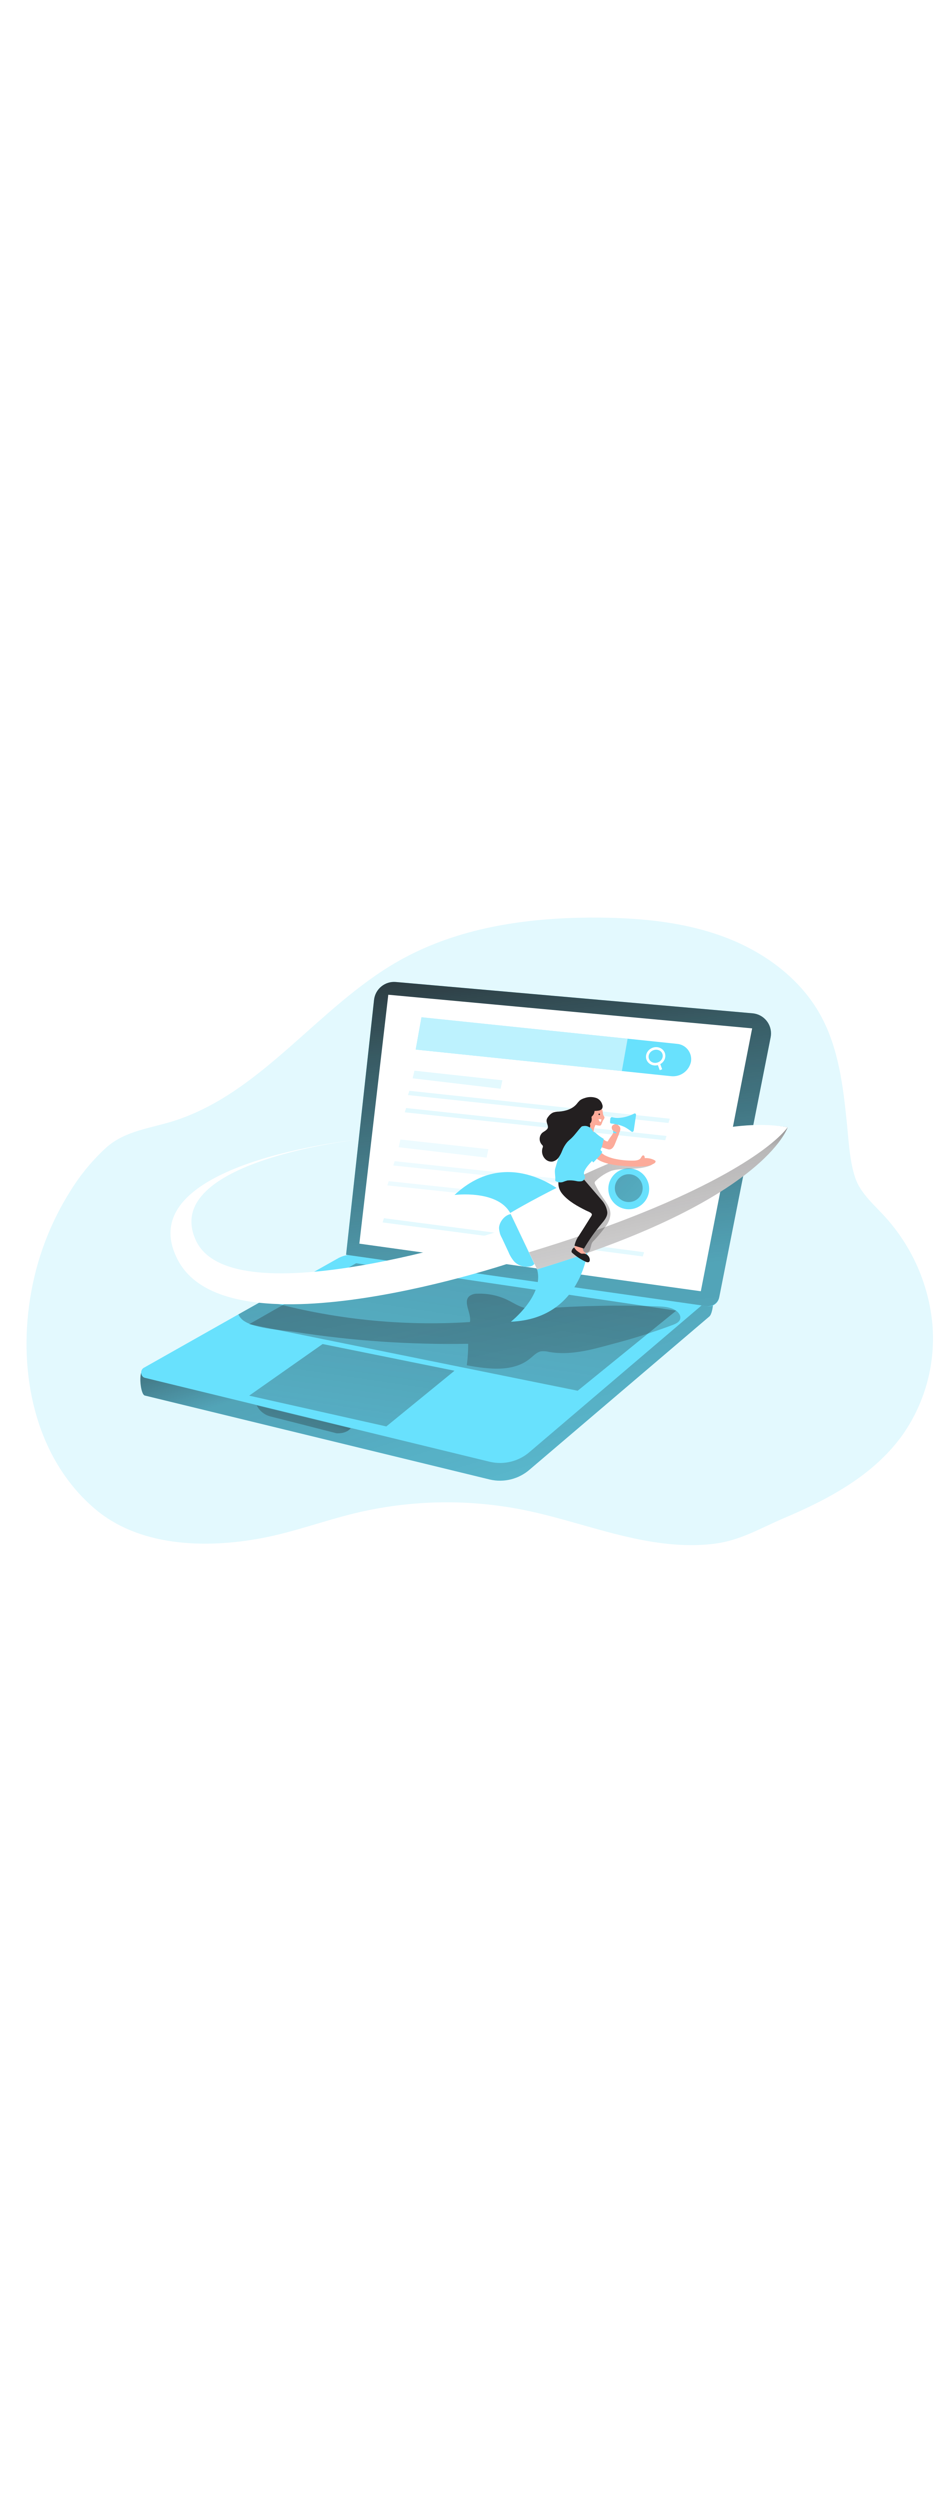<svg xmlns="http://www.w3.org/2000/svg" xmlns:xlink="http://www.w3.org/1999/xlink" id="_0529_campaign_launch" viewBox="0 0 500 500" data-imageid="marketing-campaign-90" class="illustrations_image" style="width: 188px;"><defs><style>.cls-1_marketing-campaign-90{fill:url(#linear-gradient);}.cls-1_marketing-campaign-90,.cls-2_marketing-campaign-90,.cls-3_marketing-campaign-90,.cls-4_marketing-campaign-90,.cls-5_marketing-campaign-90,.cls-6_marketing-campaign-90,.cls-7_marketing-campaign-90,.cls-8_marketing-campaign-90,.cls-9_marketing-campaign-90,.cls-10_marketing-campaign-90,.cls-11_marketing-campaign-90,.cls-12_marketing-campaign-90,.cls-13_marketing-campaign-90,.cls-14_marketing-campaign-90,.cls-15_marketing-campaign-90,.cls-16_marketing-campaign-90{stroke-width:0px;}.cls-2_marketing-campaign-90{opacity:.18;}.cls-2_marketing-campaign-90,.cls-12_marketing-campaign-90{isolation:isolate;}.cls-2_marketing-campaign-90,.cls-16_marketing-campaign-90{fill:#68e1fd;}.cls-3_marketing-campaign-90{fill:url(#linear-gradient-10-marketing-campaign-90);}.cls-17_marketing-campaign-90{stroke-miterlimit:10;stroke-width:1.38px;}.cls-17_marketing-campaign-90,.cls-18_marketing-campaign-90{fill:none;stroke:#fff;}.cls-18_marketing-campaign-90{stroke-miterlimit:10;stroke-width:1.38px;}.cls-19_marketing-campaign-90{opacity:.66;}.cls-4_marketing-campaign-90{fill:url(#linear-gradient-4-marketing-campaign-90);}.cls-5_marketing-campaign-90{fill:url(#linear-gradient-2-marketing-campaign-90);}.cls-6_marketing-campaign-90{fill:url(#linear-gradient-3-marketing-campaign-90);}.cls-7_marketing-campaign-90{fill:url(#linear-gradient-8-marketing-campaign-90);}.cls-8_marketing-campaign-90{fill:url(#linear-gradient-9-marketing-campaign-90);}.cls-9_marketing-campaign-90{fill:url(#linear-gradient-7-marketing-campaign-90);}.cls-10_marketing-campaign-90{fill:url(#linear-gradient-5-marketing-campaign-90);}.cls-11_marketing-campaign-90{fill:url(#linear-gradient-6-marketing-campaign-90);}.cls-12_marketing-campaign-90{opacity:.56;}.cls-12_marketing-campaign-90,.cls-14_marketing-campaign-90{fill:#fff;}.cls-13_marketing-campaign-90{fill:#231f20;}.cls-15_marketing-campaign-90{fill:#fcab9a;}</style><linearGradient id="linear-gradient-marketing-campaign-90" x1="-511.8" y1="2271.56" x2="481.77" y2="1528.46" gradientTransform="translate(384.29 2282.42) scale(1 -1)" gradientUnits="userSpaceOnUse"><stop offset="0" stop-color="#231f20"></stop><stop offset=".08" stop-color="#231f20" stop-opacity=".69"></stop><stop offset=".21" stop-color="#231f20" stop-opacity=".32"></stop><stop offset="1" stop-color="#231f20" stop-opacity="0"></stop></linearGradient><linearGradient id="linear-gradient-2-marketing-campaign-90" x1="-178.84" y1="2053.91" x2="-75.45" y2="1725.58" xlink:href="#linear-gradient-marketing-campaign-90"></linearGradient><linearGradient id="linear-gradient-3-marketing-campaign-90" x1="-144.92" y1="2157.48" x2="-208.13" y2="1730.16" gradientTransform="translate(409 2323.65) scale(1 -1)" xlink:href="#linear-gradient-marketing-campaign-90"></linearGradient><linearGradient id="linear-gradient-4-marketing-campaign-90" x1="-207.61" y1="2097.73" x2="-256.32" y2="1768.47" gradientTransform="translate(409 2323.65) scale(1 -1)" xlink:href="#linear-gradient-marketing-campaign-90"></linearGradient><linearGradient id="linear-gradient-5-marketing-campaign-90" x1="-216.75" y1="1958.72" x2="-242.66" y2="1892.07" xlink:href="#linear-gradient-marketing-campaign-90"></linearGradient><linearGradient id="linear-gradient-6-marketing-campaign-90" x1="-102.13" y1="2222.25" x2="8.91" y2="1252.52" xlink:href="#linear-gradient-marketing-campaign-90"></linearGradient><linearGradient id="linear-gradient-7-marketing-campaign-90" x1="-163.24" y1="2106.45" x2="-87.5" y2="1756.42" xlink:href="#linear-gradient-marketing-campaign-90"></linearGradient><linearGradient id="linear-gradient-8-marketing-campaign-90" x1="-45.05" y1="2105.78" x2="-13.39" y2="1950.8" xlink:href="#linear-gradient-marketing-campaign-90"></linearGradient><linearGradient id="linear-gradient-9-marketing-campaign-90" x1="-118.41" y1="2145.29" x2="42.55" y2="2004.21" gradientTransform="translate(409 2323.65) scale(1 -1)" xlink:href="#linear-gradient-marketing-campaign-90"></linearGradient><linearGradient id="linear-gradient-10-marketing-campaign-90" x1="-117.8" y1="2051.11" x2="58.57" y2="2064.76" xlink:href="#linear-gradient-marketing-campaign-90"></linearGradient></defs><g id="background_marketing-campaign-90"><path class="cls-2_marketing-campaign-90 targetColor" d="M223.12,90.69c-3.77,1.75-7.48,3.64-11.12,5.72-42.54,24.22-72.32,69.67-118.9,84.77-12.61,4.09-26.15,5.21-36.34,14.16-7.35,6.71-13.75,14.39-19.02,22.84-11.13,17.5-18.52,37.12-21.7,57.62-6.36,39.7,2.54,84.4,34.13,111.59,23.74,20.46,59.07,21.49,88.81,15.96,17.06-3.16,33.4-9.33,50.28-13.39,29.52-7.07,60.23-7.62,89.98-1.6,19.62,3.97,38.59,10.81,58.22,15.01,14.11,3.03,28.79,4.71,43.19,2.85,13.82-1.79,24.47-8.38,37.05-13.7,23.94-10.15,48.17-23.09,63.42-44.91,11.74-17.1,17.16-37.75,15.34-58.41-1.99-20.63-10.43-40.1-24.12-55.66-6.07-6.99-14.01-13.15-16.98-22.05-2.96-8.89-3.43-19.27-4.35-28.38-2.01-19.99-4.42-40.56-14.16-58.13-10.82-19.53-30-33.52-50.92-41.39-20.92-7.87-43.54-10.12-65.89-10.39-33.1-.33-67.06,3.64-96.94,17.51Z" style="fill: rgb(104, 225, 253);"></path><path class="cls-1_marketing-campaign-90" d="M443.89,265.06l-22.5,15.88-99.88,70.17c-7.67,5.53-15.66,10.6-23.92,15.19-6.74,3.64-10.59,10.59-18.74,12.44-4.05.7-8.19.63-12.21-.21-6.58-1.07-13.04-2.71-19.33-4.91-.77-.26-1.87-.42-2.21.32s1.51.66.86.16c-58.56-7.94-114.5-29.11-172.53-40.23-1.72-.32-2.85-1.97-2.53-3.69.2-1.07.93-1.96,1.94-2.36,4.67-1.91,9.77-2.65,14.91-3.65,9.26-1.71,18.39-3.37,27.63-4.88,18.62-3.22,37.41-5.31,56.28-6.25,31.34-1.32,62.96,2.02,93.95-2.83,29.44-4.61,57.15-16.37,84.54-28.15,6.62-2.83,13.35-5.77,18.53-10.75,4.06-3.9,7.32-9.05,12.49-11.62,5.37-2.65,11.91-2.18,17.68-1.92,15.22.67,30.25,3.77,45.04,7.28Z"></path></g><g id="laptop_marketing-campaign-90"><path class="cls-16_marketing-campaign-90 targetColor" d="M75.96,314.17l130.79-56.9c2.83-1.42,6.03-1.95,9.17-1.52l161.77,13.75c3.1.44,2.54,13.75,0,15.88l-95.54,81.33c-5.84,5.15-13.82,7.16-21.4,5.37l-183.64-44.66c-2.34-.57-3.35-12.16-1.15-13.25Z" style="fill: rgb(104, 225, 253);"></path><path class="cls-5_marketing-campaign-90" d="M75.96,314.17l130.79-56.9c2.83-1.42,6.03-1.95,9.17-1.52l161.77,13.75c3.1.44,2.54,13.75,0,15.88l-95.54,81.33c-5.84,5.15-13.82,7.16-21.4,5.37l-183.64-44.66c-2.34-.57-3.35-12.16-1.15-13.25Z"></path><path class="cls-16_marketing-campaign-90 targetColor" d="M377.74,275.94l-95.54,81.33c-5.83,5.16-13.81,7.17-21.4,5.39l-183.68-44.67c-2.34-.57-2.65-4.27-.46-5.37l50.34-28.41,13.23-7.44,40.24-22.61c2.83-1.42,6.03-1.95,9.17-1.52l186.48,16.22c3.1.37,4.13,4.96,1.63,7.09Z" style="fill: rgb(104, 225, 253);"></path><polygon class="cls-6_marketing-campaign-90" points="189.62 257.05 360.07 282.26 307.6 324.87 132.68 289.47 189.62 257.05"></polygon><polygon class="cls-4_marketing-campaign-90" points="171.78 300.03 242.02 314.23 205.7 343.86 132.68 327.48 171.78 300.03"></polygon><path class="cls-10_marketing-campaign-90" d="M136.66,332.61c1.45,2.92,4.09,5.07,7.24,5.92,5.16,1.24,35.24,8.95,35.24,8.95,0,0,4.9.58,7.61-2.65l-50.09-12.21Z"></path><path class="cls-16_marketing-campaign-90 targetColor" d="M184.27,252.54l192.38,27.38c2.93.41,5.66-1.54,6.25-4.43l27.44-138.59c1.16-5.81-2.62-11.46-8.43-12.62-.38-.08-.77-.13-1.16-.17l-189.98-16.66c-5.82-.51-10.97,3.72-11.61,9.53l-14.89,135.56Z" style="fill: rgb(104, 225, 253);"></path><path class="cls-11_marketing-campaign-90" d="M184.27,252.54l191.88,27.3c3.22.46,6.23-1.68,6.87-4.87l27.33-138.07c1.16-5.81-2.62-11.46-8.43-12.62-.38-.08-.77-.13-1.16-.17l-189.98-16.66c-5.82-.51-10.97,3.72-11.61,9.53l-14.89,135.56Z"></path><polygon class="cls-14_marketing-campaign-90" points="373.17 271.95 400.5 132.12 206.76 114.23 191.35 246.63 373.17 271.95"></polygon><path class="cls-16_marketing-campaign-90 targetColor" d="M357.24,157.54l-135.89-14.15,3.08-17.2,135.93,14.15c4.53.29,7.96,4.2,7.67,8.73-.02.28-.05.57-.1.85h0c-1.08,4.91-5.7,8.2-10.69,7.62Z" style="fill: rgb(104, 225, 253);"></path><polygon class="cls-12_marketing-campaign-90" points="221.35 143.4 331.12 154.84 334.2 137.59 224.43 126.13 221.35 143.4"></polygon><ellipse class="cls-17_marketing-campaign-90" cx="349.13" cy="146.97" rx="4.51" ry="4.14" transform="translate(-29.55 137.26) rotate(-21.36)"></ellipse><path class="cls-18_marketing-campaign-90" d="M351.95,154.13c-.09-.22-1.24-3.36-1.24-3.36"></path><polygon class="cls-2_marketing-campaign-90 targetColor" points="355.93 182.45 217.25 167.6 217.98 165.32 356.64 180.17 355.93 182.45" style="fill: rgb(104, 225, 253);"></polygon><polygon class="cls-2_marketing-campaign-90 targetColor" points="266.55 164.24 219.72 158.69 220.68 154.62 267.52 159.73 266.55 164.24" style="fill: rgb(104, 225, 253);"></polygon><polygon class="cls-2_marketing-campaign-90 targetColor" points="354.21 191.62 215.53 176.77 216.24 174.49 354.92 189.34 354.21 191.62" style="fill: rgb(104, 225, 253);"></polygon><g class="cls-19_marketing-campaign-90"><polygon class="cls-2_marketing-campaign-90 targetColor" points="259.1 200.87 212.27 195.34 213.23 191.25 260.07 196.36 259.1 200.87" style="fill: rgb(104, 225, 253);"></polygon><polygon class="cls-2_marketing-campaign-90 targetColor" points="348.11 219.9 209.43 205.05 210.16 202.76 348.84 217.62 348.11 219.9" style="fill: rgb(104, 225, 253);"></polygon><polygon class="cls-2_marketing-campaign-90 targetColor" points="344.95 230.51 206.27 215.66 206.99 213.39 345.66 228.23 344.95 230.51" style="fill: rgb(104, 225, 253);"></polygon></g><polygon class="cls-2_marketing-campaign-90 targetColor" points="342.26 253.44 203.72 235.35 204.44 233.09 342.97 251.18 342.26 253.44" style="fill: rgb(104, 225, 253);"></polygon></g><g id="rockets_marketing-campaign-90"><path class="cls-9_marketing-campaign-90" d="M362.13,286.87c-.5,1.52-2.16,2.3-3.65,2.9-10.9,4.09-22.02,7.59-33.29,10.48-10.71,2.95-21.87,5.93-32.8,3.97-1.37-.36-2.8-.47-4.21-.34-2.33.42-4.05,2.32-5.86,3.81-9.04,7.44-22.24,5.74-33.76,3.65.5-3.8.75-7.62.74-11.45-30.79.55-61.58-1.55-92.01-6.27-6.62-1.02-24.49-1.83-29.01-7.32-.56-.61-1.01-1.3-1.32-2.06l13.23-7.44c.6.03,1.19.12,1.77.28,35.21,9.76,71.81,13.57,108.27,11.25.94-4.75-3.97-10.69-.24-13.84,1.23-.87,2.72-1.31,4.22-1.23,5.59-.22,11.14.95,16.17,3.39,2.98,1.46,5.78,3.36,9,4.18,3.15.62,6.37.73,9.55.3,20.3-1.52,40.67-1.91,61.02-1.16,3.35.12,6.85.32,9.7,2.08,1.67,1.01,3.11,2.96,2.47,4.83Z"></path><path class="cls-14_marketing-campaign-90" d="M265.39,240.08s-141.72,46.92-161.1,4.8c-19.37-42.12,86.71-53.66,86.71-53.66,0,0-123.96,12.35-96.15,64.38,27.82,52.03,178.99.58,178.99.58l-8.46-16.1Z"></path><path class="cls-16_marketing-campaign-90 targetColor" d="M265.72,238.13c.06,1.93.59,3.81,1.54,5.49l3.49,7.46c.74,1.86,1.79,3.58,3.1,5.09,2.07,2.1,5.02,3.08,7.94,2.65,1.38-.09,2.61-.89,3.26-2.12.6-1.55-.41-3.2-1.22-4.64-2.17-3.88-3.1-8.3-4.13-12.61-.79-3.36-2.41-8.1-6.51-8.57-3.63-.42-7.25,3.72-7.46,7.25Z" style="fill: rgb(104, 225, 253);"></path><path class="cls-16_marketing-campaign-90 targetColor" d="M301.32,220.74s-29.99-27.43-59.3,0c0,0,22.65-2.92,29.64,9.55l29.65-9.55Z" style="fill: rgb(104, 225, 253);"></path><path class="cls-16_marketing-campaign-90 targetColor" d="M313.57,245.82s-1.43,40.62-41.54,42.34c0,0,17.96-14.12,13.95-27.86l27.59-14.49Z" style="fill: rgb(104, 225, 253);"></path><path class="cls-14_marketing-campaign-90" d="M271.66,230.32s94.55-54.25,147.7-45.57c0,0-12.02,39.06-133.43,75.56l-14.28-29.99Z"></path><path class="cls-7_marketing-campaign-90" d="M419.43,184.72s-12.02,39.06-133.43,75.56l-4.33-9.09-10.02-20.87s83.92-48.22,138.08-46.5c3.24.09,6.48.39,9.69.9Z"></path><path class="cls-14_marketing-campaign-90" d="M419.43,184.72c-8.4,11.02-37.41,31.34-97.04,53-3.37,1.24-6.84,2.47-10.41,3.71-9.4,3.25-19.5,6.5-30.3,9.77l-10-20.87s10.33-6.21,26.13-14.09c8.34-4.17,18.2-8.8,28.86-13.23,29.76-12.37,65.83-23.29,92.76-18.27Z"></path><circle class="cls-16_marketing-campaign-90 targetColor" cx="334.8" cy="217.47" r="10.88" style="fill: rgb(104, 225, 253);"></circle><circle class="cls-8_marketing-campaign-90" cx="334.8" cy="217.1" r="7.41"></circle></g><g id="character_marketing-campaign-90"><path class="cls-3_marketing-campaign-90" d="M346.57,204.98c-5.04,2.1-10.71,1.76-16.16,2.12-1.62.06-3.23.32-4.79.75-3.08,1.19-5.9,2.99-8.27,5.29-.32.22-.56.54-.69.91-.04.39.06.77.26,1.1,1.21,2.46,2.6,4.83,4.16,7.08,1.85,2.65,4.04,5.47,3.97,8.72-.19,2.49-1.16,4.86-2.77,6.78l-.4.56c-1.91,2.57-3.98,5.01-6.21,7.32-1.64,1.69-.58,6.87-4.55,5.62-3.45-1.07-1.77-5.17-.6-7.33l1.32-2.46,2.22-4.12c1.69-3.11,3.41-6.8,1.98-10.04-1.01-2.26-3.32-3.63-5.49-4.84-4.1-2.43-8.39-4.5-12.84-6.21,8.34-4.17,18.2-8.8,28.86-13.23,6.96.58,13.96.69,20.93.3.58.56-.24,1.38-.97,1.68Z"></path><path class="cls-15_marketing-campaign-90" d="M318.53,193.79c0,.07-1.56-.2-1.52-.12.36.42.81.75,1.32.95,1.87.76,3.79,1.39,5.74,1.91,1.95.2,2.88-1.64,3.49-3.19.49-1.24.99-2.49,1.51-3.72.4-.79.65-1.65.74-2.53.02-.2,0-.41-.08-.6-.13-.24-.34-.43-.6-.53-.39-.16-.83-.16-1.22,0-.71.3-1.05,1.11-1.4,1.8-.83,1.57-2.14,2.86-2.86,4.49-.53.03-1.06-.14-1.47-.49l-2.32-1.51c-.11-.09-.24-.15-.38-.17-.23-.01-.46.09-.6.28-.42.5-.67,1.12-.71,1.77-.07.33-.07.67,0,1.01.08.23.2.45.34.65Z"></path><path class="cls-16_marketing-campaign-90 targetColor" d="M320.32,190.19l.82.5c.12,0,.24.13.28.26.03.1.03.2,0,.29l-.54,2.41c-.17,1.08-.55,2.11-1.14,3.03-.32.44-2.65-1.18-3.04-1.39-.99-.66-1.86-1.49-2.55-2.45-.32-.39-.57-.84-.73-1.32-.24-1.22-.05-2.49.53-3.59.93-1.81,2.49-.91,3.67.2.84.77,1.75,1.45,2.71,2.05Z" style="fill: rgb(104, 225, 253);"></path><path class="cls-15_marketing-campaign-90" d="M305.38,250.29c.04.17.13.33.26.45,1.89,1.84,4.14,3.27,6.6,4.19.15.08.32.13.49.13.34-.07.58-.38.56-.73-.03-.34-.16-.66-.36-.93-.49-.77-1.03-1.5-1.63-2.18-.56-.46-.91-1.12-.99-1.84.05-.36.15-.71.28-1.05.4-1.5-2.09-1.8-3.14-1.44-1.2.73-1.97,1.99-2.08,3.39Z"></path><path class="cls-13_marketing-campaign-90" d="M299.29,208.26s-4.51,6.3.13,11.91c3.22,3.89,8.05,6.54,12.49,8.76.78.4,1.71.71,2.46,1.19,1.47.93.57,1.71-.21,2.94-1.96,3.15-3.93,6.28-5.93,9.38-1.15,1.57-1.94,3.38-2.32,5.29l5.04,1.54c2.72-4.63,5.81-9.03,9.26-13.14,1.5-1.77,3.43-3.97,3.15-6.43-.35-2.28-1.35-4.41-2.88-6.13l-9.43-10.96-11.76-4.35Z"></path><path class="cls-15_marketing-campaign-90" d="M321.21,178.16c.16.46.61.83.67,1.32s-.44,1.07-.77,1.61-.56,1.59-1.01,2.32c-.08.16-.21.29-.37.37-.14.05-.3.08-.45.08-.6-.02-1.2-.12-1.77-.29-.1-.07-.22-.09-.34-.08-.1.06-.18.15-.21.26-.67,1.39-1,2.93-.94,4.47,0,.5,0,1.14-.41,1.39-.15.1-.33.14-.5.13-1.16,0-2.05-1.05-2.65-2.08-.49-.93-.86-1.91-1.12-2.92-.09-.29-.13-.6-.11-.91.06-.36.19-.7.37-1.02.59-1.15,1.06-2.35,1.42-3.59.31-1.62.86-3.19,1.64-4.64.3-.46.74-.82,1.26-1.02.59-.13,1.2-.1,1.77.09,1.2.19,2.27.84,3,1.8.22.34.33,2.1.52,2.7Z"></path><path class="cls-16_marketing-campaign-90 targetColor" d="M309.6,213.44c-1.01.16-2.04.1-3.03-.17-1.45-.29-2.92-.37-4.39-.25-.87.22-1.73.51-2.55.86-1.36.37-2.81.12-3.97-.67v-.61c.2-1.77-.54-4.29,0-5.99,1.95-6.81,3.6-11.91,7.48-17.76,1.11-1.68,5.49-3.84,7.29-4.74.41-.22.86-.35,1.32-.38.53.02,1.05.17,1.52.42,1.6.78,2.22,2.24,3,3.74.91,1.54,1.53,3.23,1.83,4.99.2,2.28,1.01,4.41-.29,6.52-1.79,2.98-4.75,4.99-6.4,8.2-.29.46-.46,1-.48,1.55,0,.77.54,1.47.54,2.24-.11,1.02-.86,1.84-1.87,2.05Z" style="fill: rgb(104, 225, 253);"></path><path class="cls-15_marketing-campaign-90" d="M319.8,202.71c.64.29,1.32.54,1.87.75,3.11.99,6.33,1.58,9.59,1.75,4.1.52,8.24.59,12.36.22,1.68-.13,3.31-.64,4.76-1.5.42-.28.86-.78.65-1.24-.12-.21-.31-.37-.53-.46-1.59-.84-3.38-1.21-5.17-1.09,0-.62-.16-1.42-.77-1.47s-.97.78-1.32,1.32c-.79,1.32-2.65,1.47-4.13,1.46-3.43.05-6.85-.3-10.19-1.05-1.68-.4-3.3-.99-4.84-1.76-.99-.5-2.99-2.58-3.97-1.47-.98,1.11-1.89,1.85-.57,3.03.67.61,1.44,1.11,2.26,1.5Z"></path><path class="cls-16_marketing-campaign-90 targetColor" d="M314.64,189.94s5.19,7.32,5.94,7.75c.75.44-4.66,5.76-4.66,5.76,0,0-6.27-6.79-7-10.26-.73-3.47,2.51-5.85,5.72-3.26Z" style="fill: rgb(104, 225, 253);"></path><path class="cls-13_marketing-campaign-90" d="M320.65,174.75c-.45.62-1.14,1.02-1.89,1.11-.65.1-1.31.16-1.97.17h-.16c-.05.05-.07.13-.07.2-.06,1.03-.54,1.99-1.32,2.65-.1.06-.19.16-.24.26-.05.15-.05.32,0,.48.09.53.09,1.07,0,1.6-.08.54-.33,1.04-.71,1.42-.1.07-.17.16-.2.28,0,.1.03.19.08.28.18.55.14,1.15-.11,1.68-1.01-.77-2.31-1.05-3.55-.77-.37.03-.72.18-1.01.42-1.77,1.87-3.23,4.08-5.09,5.88-.79.77-1.68,1.44-2.42,2.28-1.12,1.36-2.01,2.9-2.65,4.54-.49,1.29-1.13,2.51-1.92,3.64-.8,1.13-2.02,1.9-3.39,2.13-1.3.11-2.58-.33-3.53-1.22-1.69-1.55-2.31-3.94-1.59-6.11.17-.33.22-.71.13-1.07-.1-.2-.25-.38-.42-.52-1.69-1.76-1.69-4.53,0-6.29.89-.83,3.02-1.64,3.14-3.02.12-1.38-1.11-2.74-.61-4.33.18-.48.45-.93.78-1.32.64-.94,1.5-1.7,2.51-2.21,1.02-.34,2.1-.52,3.18-.52,3.47-.24,7.09-1.32,9.38-3.97.52-.69,1.08-1.33,1.69-1.93.72-.56,1.54-.97,2.41-1.22,2.1-.8,4.42-.84,6.54-.09,1.49.62,2.62,1.9,3.06,3.45.29.68.27,1.45-.05,2.12Z"></path><path class="cls-14_marketing-campaign-90" d="M320.27,180.48c-.51-.02-1.02-.06-1.52-.13-.15.28.52,1.32.66,1.4.14.13.36.13.5,0,.06-.08.1-.18.12-.28l.24-1.01"></path><circle class="cls-13_marketing-campaign-90" cx="319.08" cy="177.83" r=".4"></circle><rect class="cls-16_marketing-campaign-90 targetColor" x="325.15" y="184.39" width="5.21" height="1.91" rx=".66" ry=".66" transform="translate(84.38 472.64) rotate(-79.22)" style="fill: rgb(104, 225, 253);"></rect><path class="cls-15_marketing-campaign-90" d="M327.37,183.15c-.71.08-1.32.54-1.57,1.2-.22.87.11,1.79.85,2.3.73.49,1.56.79,2.43.89.26.09.54.05.77-.11.11-.13.19-.28.21-.45.21-.59.29-1.22.25-1.84-.37-1.28-1.61-2.12-2.94-2Z"></path><path class="cls-16_marketing-campaign-90 targetColor" d="M324.96,180.3l-.13,1.51c-.09.42.17.83.58.93,2.54.18,5.02.82,7.32,1.91,1.25.7,2.43,1.51,3.55,2.41.45.36,1.1,0,1.2-.77l1.18-7.94c.11-.7-.4-1.19-.93-.93-2.21,1.12-7.17,3.19-11.76,1.92-.49-.12-.95.34-1.01.97Z" style="fill: rgb(104, 225, 253);"></path><path class="cls-13_marketing-campaign-90" d="M305.7,248.66c-.63.41-1.1,1.03-1.32,1.75-.07.22-.07.46,0,.69.09.2.23.37.41.5,2.12,1.88,4.5,3.45,7.07,4.64.33.17.68.27,1.05.3.37.04.73-.11.95-.41.13-.21.19-.45.19-.7.06-1.86-1.4-3.42-3.27-3.48-.04,0-.09,0-.13,0-.33.03-.65.03-.98,0-.3-.08-.59-.21-.85-.4-.7-.41-1.35-.87-1.96-1.4-.41-.48-.79-.98-1.15-1.5Z"></path></g></svg>